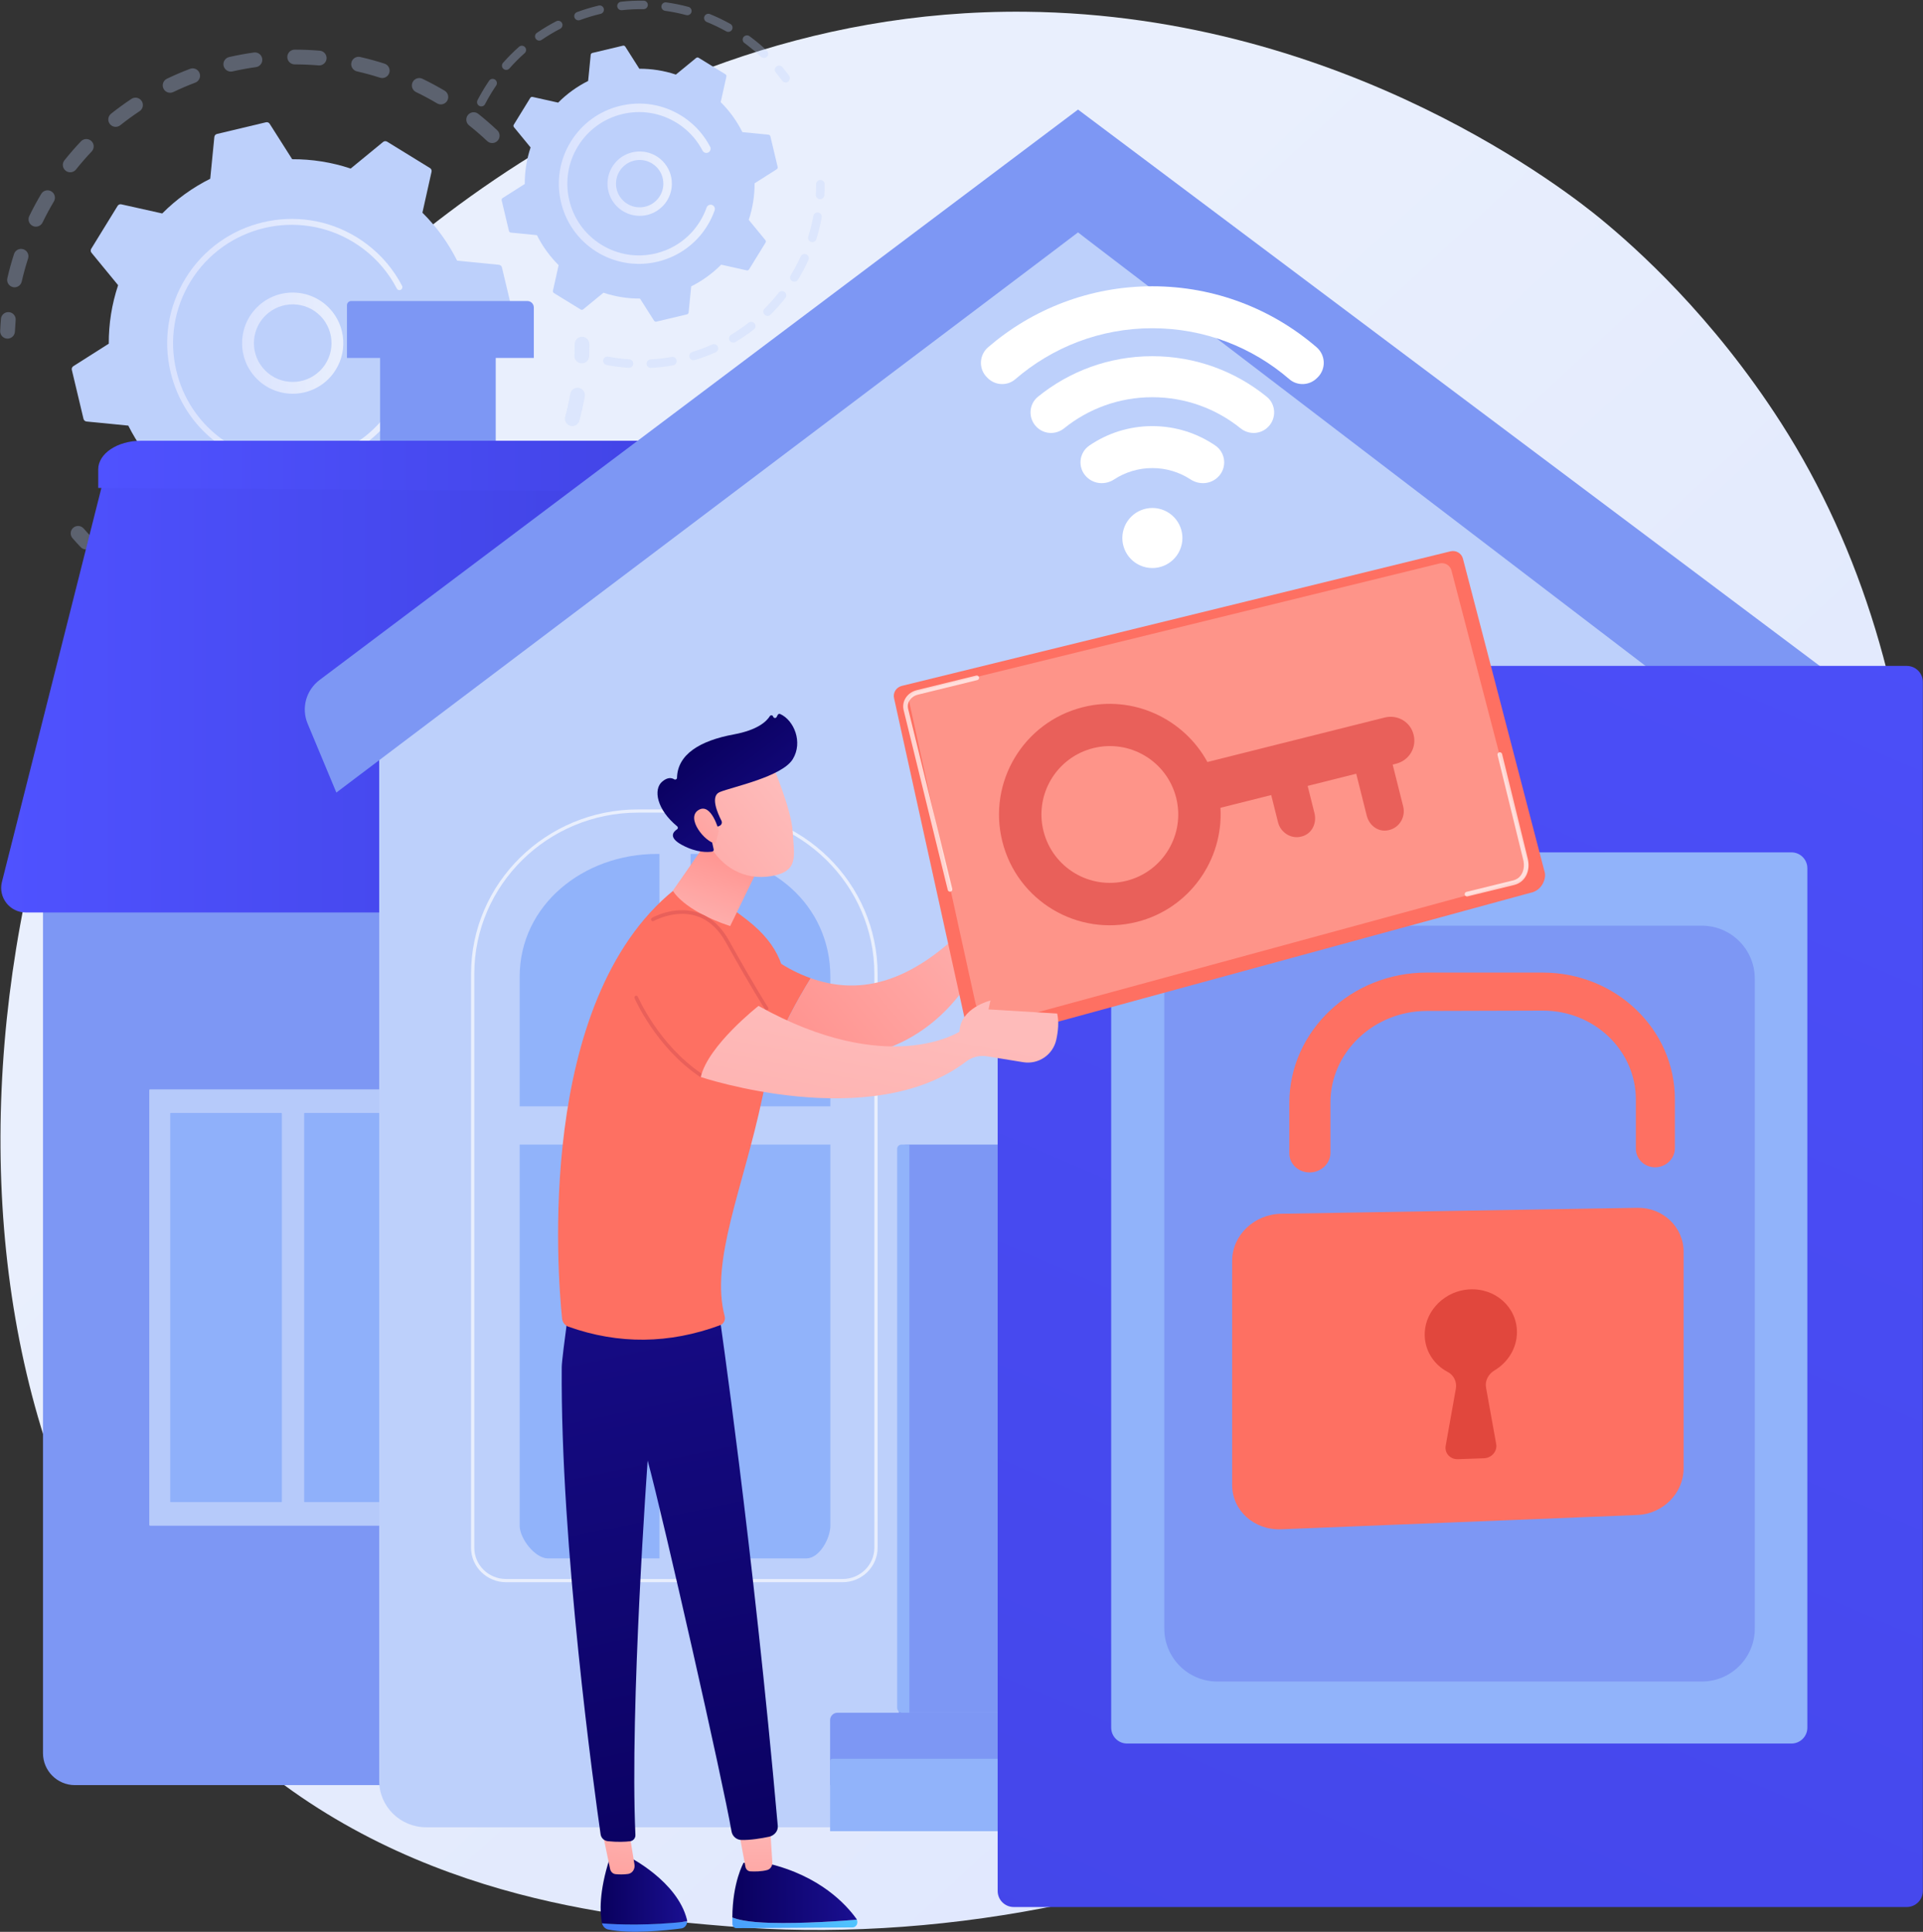 <svg width="2760" height="2773" viewBox="0 0 2760 2773" fill="none" xmlns="http://www.w3.org/2000/svg">
<rect x="0" y="0" width="2760" height="2773" fill="#333333" stroke="none"/>
<path d="M2635.6 1883.73C2356.99 2533.61 1621.55 2812.74 1045.33 2765.15C887.996 2752.16 571.439 2726.01 324.268 2492.75C-150.406 2044.78 -77.302 1108.42 377.097 557.134C435.614 486.14 840.662 10.49 1471.85 16.856C1933.98 21.518 2258.34 282.029 2297.78 314.484C2347.6 355.483 2457.49 452.91 2556.53 607.472C2789.24 970.638 2809.7 1477.62 2635.6 1883.73Z" fill="url(#paint0_linear_3_373)"/>
<g opacity="0.3">
<path d="M714.159 202.035C710.143 206.29 703.437 206.48 699.186 202.463C690.923 194.661 682.2 187.1 673.255 179.993C668.729 176.397 667.933 169.848 671.427 165.275C671.468 165.221 671.51 165.167 671.552 165.111C675.191 160.532 681.854 159.771 686.434 163.411C695.848 170.893 705.033 178.85 713.73 187.065C717.708 190.82 718.131 196.93 714.881 201.184C714.658 201.476 714.418 201.762 714.159 202.035ZM627.347 148.385C617.522 142.565 607.356 137.112 597.121 132.171C591.857 129.63 589.645 123.299 592.187 118.03C594.757 112.751 601.064 110.555 606.332 113.098C617.1 118.295 627.803 124.036 638.141 130.157C643.173 133.138 644.837 139.636 641.856 144.668C641.639 145.033 641.404 145.382 641.153 145.711C637.938 149.917 632.014 151.149 627.347 148.385ZM545.39 111.504C534.546 108.027 523.421 104.98 512.314 102.448C506.612 101.148 503.043 95.469 504.343 89.767C505.649 84.072 511.32 80.499 517.025 81.796C528.721 84.463 540.441 87.673 551.857 91.334C557.427 93.12 560.493 99.083 558.71 104.654C558.329 105.841 557.758 106.915 557.042 107.852C554.399 111.31 549.772 112.91 545.39 111.504ZM457.242 93.88C445.881 92.913 434.348 92.431 422.959 92.44C417.11 92.443 412.363 87.705 412.359 81.857C412.36 76.008 417.098 71.267 422.942 71.257C434.934 71.248 447.076 71.758 459.032 72.771C464.859 73.267 469.184 78.393 468.688 84.22C468.511 86.305 467.742 88.198 466.559 89.747C464.435 92.526 460.984 94.195 457.242 93.88ZM367.365 96.332C356.101 97.909 344.743 99.991 333.613 102.524C327.907 103.819 322.233 100.246 320.936 94.544C319.637 88.837 323.212 83.163 328.917 81.87C340.626 79.206 352.577 77.016 364.429 75.356C370.22 74.543 375.574 78.582 376.385 84.376C376.794 87.295 375.972 90.103 374.313 92.274C372.68 94.411 370.238 95.93 367.365 96.332ZM280.27 118.609C269.618 122.643 259.009 127.186 248.733 132.112C243.459 134.64 237.131 132.413 234.605 127.141C232.075 121.865 234.299 115.541 239.575 113.01C250.388 107.825 261.558 103.045 272.768 98.799C278.239 96.729 284.351 99.483 286.424 104.953C287.77 108.506 287.077 112.33 284.929 115.142C283.769 116.66 282.189 117.884 280.27 118.609ZM18.478 412.114C12.778 410.805 9.217 405.121 10.528 399.42C13.213 387.742 16.446 376.022 20.135 364.591C21.932 359.023 27.901 355.967 33.467 357.765C39.032 359.559 42.088 365.528 40.292 371.094C36.789 381.949 33.722 393.077 31.174 404.167C30.824 405.688 30.164 407.056 29.274 408.221C26.83 411.419 22.658 413.076 18.478 412.114ZM200.33 159.614C190.847 165.913 181.522 172.7 172.616 179.791C168.037 183.433 161.374 182.676 157.732 178.1C154.087 173.521 154.866 166.88 159.425 163.217C168.805 155.751 178.625 148.603 188.612 141.97C193.484 138.735 200.057 140.06 203.294 144.934C205.861 148.798 205.557 153.734 202.89 157.225C202.195 158.134 201.336 158.943 200.33 159.614ZM46.912 324.295C41.65 321.743 39.454 315.405 42.007 310.142C47.238 299.364 53.005 288.668 59.139 278.35C62.109 273.304 68.629 271.673 73.656 274.661C78.682 277.65 80.334 284.15 77.345 289.179C71.514 298.984 66.034 309.149 61.065 319.393C60.748 320.046 60.37 320.65 59.945 321.206C56.952 325.125 51.519 326.532 46.912 324.295ZM131.57 217.445C123.74 225.702 116.164 234.406 109.053 243.319C105.406 247.894 98.743 248.642 94.169 244.994C89.657 241.393 88.868 234.855 92.357 230.289C92.402 230.23 92.449 230.169 92.497 230.112C99.981 220.726 107.956 211.562 116.195 202.87C120.223 198.627 126.925 198.448 131.171 202.473C135.136 206.231 135.552 212.331 132.307 216.578C132.079 216.875 131.831 217.165 131.57 217.445Z" fill="#BDD0FB"/>
<path d="M19.241 481.91C20.507 480.253 21.3 478.206 21.4 475.964C21.643 470.508 22.007 464.969 22.473 459.493C22.973 453.667 18.652 448.535 12.826 448.038C6.998 447.537 1.86 451.856 1.371 457.688C0.876 463.446 0.496 469.273 0.238 475.014C-0.024 480.856 4.502 485.808 10.342 486.069C13.946 486.231 17.206 484.573 19.241 481.91Z" fill="#BDD0FB"/>
</g>
<g opacity="0.3">
<path d="M131.901 784.516C135.004 780.454 134.79 774.629 131.159 770.802C127.399 766.844 123.658 762.739 120.044 758.603C116.193 754.198 109.503 753.749 105.099 757.597C100.677 761.463 100.246 768.139 104.094 772.542C107.9 776.895 111.839 781.219 115.797 785.388C119.825 789.629 126.528 789.802 130.771 785.776C131.187 785.381 131.563 784.958 131.901 784.516Z" fill="#BDD0FB"/>
<path d="M745.707 767.735C741.933 772.204 735.25 772.767 730.779 768.99C726.312 765.215 725.755 758.544 729.525 754.065C736.712 745.558 743.646 736.612 750.222 727.379C753.582 722.626 760.23 721.504 764.994 724.897C769.758 728.29 770.87 734.903 767.479 739.669C764.63 743.67 761.726 747.608 758.767 751.48C754.547 757.004 750.153 762.474 745.707 767.735ZM783.394 694.947C778.217 692.231 776.22 685.829 778.938 680.651C784.152 670.705 789.006 660.434 793.358 650.118C795.612 644.728 801.842 642.202 807.233 644.475C812.619 646.747 815.146 652.96 812.872 658.348C808.291 669.21 803.184 680.024 797.693 690.487C797.408 691.03 797.083 691.538 796.723 692.008C793.648 696.034 788.033 697.38 783.394 694.947ZM705.532 809.169C696.769 817.047 687.549 824.658 678.124 831.788C673.459 835.317 666.817 834.397 663.285 829.731C659.757 825.067 660.683 818.431 665.342 814.895C674.294 808.125 683.048 800.9 691.368 793.418C695.719 789.508 702.415 789.862 706.328 794.214C709.787 798.062 709.905 803.747 706.874 807.714C706.479 808.229 706.033 808.719 705.532 809.169ZM818.639 611.229C812.99 609.717 809.633 603.908 811.149 598.259C814.051 587.428 816.521 576.344 818.497 565.316C819.526 559.553 825.028 555.726 830.789 556.758C836.546 557.788 840.377 563.29 839.346 569.047C837.266 580.662 834.663 592.335 831.609 603.739C831.238 605.117 830.617 606.36 829.801 607.428C827.273 610.737 822.91 612.373 818.639 611.229ZM629.849 863.34C619.574 869.094 608.909 874.487 598.148 879.373C592.823 881.791 586.547 879.436 584.128 874.112C581.706 868.784 584.066 862.506 589.391 860.088C599.612 855.446 609.743 850.324 619.499 844.858C624.604 842 631.058 843.821 633.916 848.925C636.045 852.728 635.577 857.28 633.09 860.534C632.239 861.649 631.149 862.612 629.849 863.34ZM544.12 899.599C532.809 902.976 521.224 905.914 509.686 908.334C503.959 909.532 498.347 905.866 497.146 900.141C495.945 894.408 499.613 888.796 505.34 887.604C516.302 885.304 527.312 882.512 538.062 879.305C543.667 877.631 549.567 880.82 551.24 886.425C552.246 889.803 551.489 893.288 549.501 895.889C548.191 897.604 546.346 898.935 544.12 899.599ZM452.524 916.315C440.74 917.149 428.788 917.493 417.007 917.343C411.156 917.267 406.479 912.465 406.553 906.617C406.628 900.76 411.433 896.088 417.279 896.163C428.476 896.309 439.828 895.979 451.029 895.186C456.863 894.773 461.929 899.169 462.34 905.002C462.53 907.683 461.707 910.198 460.195 912.177C458.413 914.507 455.678 916.091 452.524 916.315ZM359.463 912.651C347.783 910.889 336.042 908.606 324.568 905.865C318.879 904.507 315.367 898.793 316.726 893.103C318.082 887.423 323.799 883.906 329.489 885.264C340.382 887.865 351.529 890.032 362.626 891.706C368.41 892.579 372.39 897.973 371.516 903.757C371.24 905.584 370.514 907.229 369.466 908.6C367.197 911.571 363.422 913.247 359.463 912.651ZM269.435 888.615C258.457 884.333 247.518 879.522 236.917 874.318C231.665 871.74 229.497 865.392 232.076 860.142C234.648 854.909 240.998 852.724 246.249 855.302C256.319 860.247 266.71 864.814 277.137 868.885C282.585 871.009 285.279 877.152 283.152 882.599C282.782 883.548 282.291 884.414 281.702 885.185C278.91 888.841 273.935 890.372 269.435 888.615ZM186.968 845.444C179.759 840.603 172.611 835.479 165.724 830.217C163.229 828.311 160.765 826.384 158.324 824.433C153.757 820.782 152.877 814.104 156.664 809.55C160.313 804.979 166.978 804.235 171.55 807.886C173.868 809.738 176.214 811.574 178.584 813.385C185.133 818.389 191.924 823.257 198.778 827.861C203.634 831.121 204.925 837.702 201.664 842.557C201.541 842.739 201.414 842.918 201.282 843.091C197.91 847.504 191.639 848.583 186.968 845.444Z" fill="#BDD0FB"/>
<path d="M843.444 517.387C844.723 515.714 845.516 513.647 845.608 511.387C845.836 505.657 845.947 499.815 845.938 494.021C845.93 488.171 841.181 483.436 835.333 483.445C829.483 483.456 824.747 488.196 824.757 494.05C824.764 499.553 824.658 505.103 824.443 510.543C824.208 516.385 828.756 521.313 834.602 521.546C838.185 521.688 841.422 520.034 843.444 517.387Z" fill="#BDD0FB"/>
</g>
<path d="M720.403 383.865C719.912 381.81 718.174 380.293 716.072 380.086L656.115 374.183C643.523 349.022 626.829 325.689 606.278 305.294L619.383 246.529C619.842 244.468 618.943 242.342 617.144 241.236L555.592 203.374C553.793 202.266 551.49 202.423 549.858 203.763L503.318 241.961C475.846 232.815 447.491 228.437 419.356 228.546L387.049 177.694C385.916 175.912 383.777 175.044 381.723 175.534L311.426 192.284C309.372 192.773 307.853 194.513 307.647 196.615L301.745 256.572C276.584 269.163 253.25 285.856 232.855 306.409L174.09 293.304C172.028 292.844 169.903 293.742 168.797 295.542L130.933 357.095C129.827 358.894 129.984 361.197 131.323 362.829L169.521 409.37C160.375 436.842 155.997 465.197 156.107 493.332L105.255 525.639C103.473 526.771 102.604 528.91 103.095 530.965L119.845 601.262C120.334 603.316 122.074 604.833 124.174 605.04L184.132 610.943C196.722 636.104 213.417 659.437 233.969 679.833L220.864 738.598C220.403 740.659 221.302 742.785 223.101 743.891L284.654 781.754C286.453 782.86 288.755 782.704 290.387 781.364L336.928 743.166C364.399 752.312 392.755 756.69 420.89 756.581L453.197 807.432C454.329 809.215 456.467 810.082 458.523 809.593L528.82 792.842C530.874 792.352 532.391 790.614 532.598 788.512L538.501 728.554C563.662 715.963 586.995 699.269 607.391 678.717L666.156 691.822C668.216 692.28 670.342 691.383 671.449 689.584L709.312 628.031C710.418 626.232 710.262 623.93 708.922 622.297L670.725 575.757C679.871 548.285 684.248 519.93 684.14 491.795L734.992 459.488C736.774 458.356 737.642 456.216 737.153 454.163L720.403 383.865Z" fill="#BDD0FB"/>
<path d="M470.798 544.608C442.099 572.548 396.023 571.935 368.078 543.235C354.541 529.334 347.229 510.992 347.49 491.592C347.748 472.194 355.543 454.053 369.451 440.519C398.15 412.579 444.227 413.192 472.171 441.891C497.591 468 499.376 508.493 477.878 536.629C475.747 539.418 473.385 542.088 470.798 544.608ZM364.435 491.819C364.236 506.695 369.842 520.756 380.221 531.417C401.643 553.417 436.975 553.891 458.977 532.468C480.993 511.046 481.451 475.713 460.028 453.709C438.606 431.709 403.274 431.235 381.272 452.658C379.277 454.601 377.45 456.665 375.79 458.838C368.58 468.274 364.598 479.729 364.435 491.819Z" fill="url(#paint1_linear_3_373)"/>
<path d="M560.344 601.505C564.036 596.673 567.507 591.626 570.737 586.376C571.754 584.724 572.744 583.054 573.708 581.37C578.457 573.063 582.537 564.39 585.887 555.488C585.933 555.367 585.979 555.246 586.024 555.124C586.152 554.779 586.28 554.434 586.405 554.087C586.653 553.415 586.893 552.739 587.132 552.066C587.759 550.291 587.133 548.378 585.714 547.291C585.369 547.027 584.976 546.813 584.545 546.661C582.339 545.882 579.924 547.046 579.143 549.247C575.138 560.601 569.881 571.598 563.519 581.934C531.939 633.291 477.291 661.968 421.062 662.867C389.787 663.372 358.021 655.278 329.461 637.708C324.452 634.628 319.635 631.318 315.027 627.795C284.01 604.092 262.27 570.719 253.101 532.233C242.566 488.025 249.878 442.36 273.688 403.653C322.871 323.717 427.843 298.727 507.746 347.879C512.673 350.909 517.428 354.178 521.993 357.668C541.777 372.789 558.033 392.072 569.526 414.188C569.824 414.759 570.231 415.234 570.712 415.6C571.974 416.565 573.733 416.776 575.238 415.993C577.312 414.907 578.128 412.36 577.043 410.279C564.977 387.06 547.911 366.813 527.141 350.938C522.349 347.274 517.359 343.844 512.189 340.662C428.298 289.057 318.059 315.351 266.472 399.211C241.474 439.848 233.801 487.785 244.861 534.195C254.486 574.599 277.31 609.633 309.871 634.518C314.71 638.215 319.766 641.69 325.021 644.924C365.66 669.921 413.599 677.598 460.007 666.539C500.419 656.912 535.458 634.077 560.344 601.505Z" fill="url(#paint2_linear_3_373)"/>
<g opacity="0.3">
<path d="M1132.47 115.963C1134.07 113.864 1134.18 110.883 1132.53 108.644C1129.47 104.463 1126.23 100.317 1122.92 96.325C1120.77 93.73 1116.92 93.373 1114.32 95.526C1111.71 97.673 1111.37 101.531 1113.52 104.126C1116.68 107.931 1119.76 111.881 1122.69 115.871C1124.68 118.589 1128.5 119.175 1131.23 117.184C1131.71 116.828 1132.12 116.416 1132.47 115.963Z" fill="#BDD0FB"/>
<path d="M1100.92 81.271C1098.61 83.727 1094.74 83.85 1092.28 81.538C1086.08 75.712 1079.5 70.135 1072.74 64.967C1071.31 63.877 1069.87 62.8 1068.41 61.734C1065.69 59.743 1065.09 55.922 1067.08 53.199C1069.07 50.7 1072.9 49.886 1075.62 51.876C1077.15 52.993 1078.66 54.121 1080.15 55.261C1087.24 60.678 1094.14 66.525 1100.65 72.637C1102.95 74.798 1103.2 78.331 1101.32 80.79C1101.2 80.954 1101.06 81.113 1100.92 81.271ZM1042.3 44.983C1033.29 39.949 1023.89 35.426 1014.36 31.546C1011.23 30.273 1009.73 26.714 1011 23.587C1012.27 20.481 1015.84 18.959 1018.96 20.233C1028.95 24.298 1038.81 29.038 1048.26 34.319C1051.2 35.965 1052.26 39.686 1050.61 42.633C1050.47 42.89 1050.3 43.136 1050.13 43.365C1048.31 45.741 1044.99 46.482 1042.3 44.983ZM984.953 21.668C974.999 18.998 964.774 16.928 954.553 15.51C951.215 15.046 948.881 11.961 949.345 8.622C949.812 5.271 952.887 2.945 956.233 3.41C966.949 4.895 977.678 7.072 988.115 9.868C991.372 10.742 993.309 14.092 992.435 17.349C992.219 18.142 991.86 18.858 991.389 19.474C989.931 21.381 987.416 22.326 984.953 21.668ZM923.626 13.156C913.306 13.009 902.879 13.502 892.653 14.625C889.296 14.991 886.281 12.571 885.916 9.219C885.551 5.874 887.966 2.852 891.319 2.482C902.05 1.306 912.975 0.79 923.801 0.943C927.173 0.99 929.869 3.767 929.823 7.139C929.799 8.498 929.338 9.748 928.571 10.753C927.436 12.238 925.639 13.185 923.626 13.156ZM862.08 19.874C852.038 22.24 842.052 25.25 832.39 28.819C829.23 29.989 825.716 28.37 824.546 25.205C823.376 22.04 824.988 18.525 828.16 17.36C838.284 13.619 848.754 10.465 859.277 7.981C862.561 7.21 865.849 9.243 866.622 12.523C867.059 14.377 866.601 16.234 865.529 17.637C864.702 18.721 863.51 19.535 862.08 19.874ZM804.031 41.328C794.876 46.061 785.933 51.41 777.446 57.232C774.667 59.14 770.863 58.432 768.957 55.651C767.051 52.87 767.755 49.08 770.537 47.157C779.434 41.053 788.819 35.44 798.422 30.475C801.419 28.929 805.103 30.1 806.65 33.095C807.77 35.264 807.466 37.794 806.077 39.612C805.547 40.307 804.861 40.901 804.031 41.328ZM753.012 76.314C745.322 83.127 737.958 90.515 731.127 98.278C728.895 100.806 725.037 101.052 722.507 98.822C719.975 96.596 719.766 92.773 721.957 90.199C729.124 82.067 736.844 74.32 744.909 67.173C747.435 64.937 751.295 65.17 753.533 67.694C755.5 69.913 755.555 73.172 753.817 75.446C753.581 75.755 753.314 76.046 753.012 76.314ZM687.982 152.036C684.984 150.489 683.81 146.808 685.358 143.809C689.641 135.512 694.454 127.307 699.644 119.443C700.426 118.243 701.223 117.062 702.027 115.882C703.84 113.057 707.732 112.383 710.519 114.297C713.303 116.203 714.011 120.001 712.108 122.788C711.349 123.89 710.603 125.004 709.856 126.149C704.886 133.675 700.295 141.501 696.21 149.413C696.043 149.739 695.847 150.044 695.634 150.324C693.868 152.633 690.651 153.415 687.982 152.036Z" fill="#BDD0FB"/>
</g>
<g opacity="0.3">
<path d="M1127.16 427.769C1120.59 436.143 1113.45 444.185 1105.94 451.682C1103.55 454.061 1099.69 454.061 1097.3 451.672C1094.92 449.283 1094.96 445.422 1097.31 443.033C1104.48 435.888 1111.29 428.214 1117.55 420.225C1119.63 417.57 1123.48 417.11 1126.13 419.191C1128.76 421.258 1129.24 425.053 1127.21 427.702C1127.21 427.702 1127.18 427.748 1127.16 427.769ZM1136.97 403.513C1134.09 401.764 1133.17 398.007 1134.92 395.126C1140.18 386.451 1144.98 377.371 1149.16 368.133C1150.55 365.083 1154.17 363.697 1157.24 365.094C1160.32 366.485 1161.68 370.1 1160.29 373.175C1155.9 382.854 1150.88 392.372 1145.36 401.46C1145.25 401.652 1145.13 401.832 1144.99 402.008C1143.12 404.454 1139.67 405.149 1136.97 403.513ZM1081.95 472.854C1073.55 479.394 1064.67 485.479 1055.57 490.934C1052.68 492.668 1048.93 491.727 1047.2 488.836C1045.46 485.943 1046.4 482.207 1049.29 480.457C1057.97 475.254 1066.43 469.452 1074.46 463.216C1077.12 461.145 1080.96 461.625 1083.02 464.282C1084.77 466.521 1084.7 469.589 1083.06 471.74C1082.75 472.147 1082.38 472.522 1081.95 472.854ZM1164.03 347.278C1160.81 346.274 1159.01 342.847 1160.02 339.628C1163.04 329.944 1165.5 319.98 1167.32 310.006C1167.93 306.693 1171.11 304.493 1174.42 305.092C1177.74 305.699 1179.94 308.879 1179.33 312.198C1177.43 322.658 1174.85 333.113 1171.68 343.268C1171.46 343.97 1171.12 344.604 1170.7 345.155C1169.19 347.136 1166.54 348.062 1164.03 347.278ZM1027.21 505.663C1017.5 509.981 1007.42 513.748 997.258 516.864C994.033 517.853 990.616 516.038 989.628 512.813C988.639 509.588 990.447 506.17 993.679 505.182C1003.38 502.215 1012.98 498.619 1022.24 494.498C1025.32 493.129 1028.93 494.514 1030.31 497.6C1031.25 499.71 1030.89 502.075 1029.57 503.793C1028.97 504.578 1028.18 505.232 1027.21 505.663ZM966.181 524.385C955.7 526.255 945.011 527.504 934.415 528.1C931.049 528.29 928.167 525.717 927.978 522.349C927.786 518.985 930.361 516.097 933.733 515.907C943.836 515.336 954.033 514.142 964.036 512.358C967.356 511.765 970.529 513.978 971.121 517.299C971.433 519.053 970.964 520.767 969.959 522.082C969.065 523.253 967.745 524.105 966.181 524.385ZM902.422 527.956C891.79 527.264 881.108 525.91 870.679 523.939C867.362 523.311 865.186 520.117 865.812 516.802C866.437 513.489 869.637 511.314 872.945 511.935C882.892 513.819 893.076 515.108 903.212 515.762C906.579 515.982 909.132 518.889 908.909 522.255C908.831 523.505 908.379 524.638 907.673 525.562C906.475 527.131 904.54 528.092 902.422 527.956Z" fill="#BDD0FB"/>
<path d="M1181.93 283.494C1182.64 282.558 1183.09 281.406 1183.17 280.141C1183.47 274.922 1183.62 269.672 1183.61 264.532C1183.6 261.161 1180.87 258.427 1177.49 258.431C1174.13 258.446 1171.39 261.176 1171.39 264.549C1171.4 269.449 1171.26 274.459 1170.97 279.44C1170.78 282.808 1173.36 285.695 1176.72 285.887C1178.82 286.007 1180.74 285.051 1181.93 283.494Z" fill="#BDD0FB"/>
</g>
<path d="M1105.69 195.709C1105.38 194.425 1104.29 193.478 1102.98 193.348L1065.52 189.66C1057.66 173.941 1047.22 159.364 1034.39 146.621L1042.57 109.907C1042.86 108.619 1042.3 107.292 1041.17 106.6L1002.72 82.946C1001.6 82.254 1000.16 82.352 999.138 83.189L970.062 107.054C952.899 101.34 935.184 98.604 917.606 98.673L897.422 66.904C896.714 65.79 895.378 65.249 894.095 65.554L850.177 76.019C848.894 76.324 847.945 77.411 847.816 78.725L844.128 116.183C828.408 124.049 813.83 134.479 801.088 147.32L764.375 139.132C763.087 138.845 761.759 139.406 761.068 140.53L737.412 178.986C736.721 180.11 736.819 181.548 737.656 182.568L761.52 211.645C755.806 228.808 753.07 246.523 753.139 264.101L721.368 284.285C720.255 284.992 719.712 286.329 720.018 287.612L730.483 331.531C730.789 332.814 731.875 333.762 733.188 333.891L770.647 337.579C778.513 353.298 788.942 367.876 801.783 380.618L793.596 417.332C793.308 418.619 793.87 419.947 794.994 420.639L833.45 444.295C834.574 444.986 836.012 444.888 837.032 444.051L866.108 420.187C883.271 425.901 900.987 428.636 918.564 428.568L938.748 460.338C939.455 461.452 940.791 461.994 942.075 461.688L985.993 451.223C987.277 450.917 988.224 449.83 988.354 448.518L992.041 411.059C1007.76 403.193 1022.34 392.763 1035.08 379.923L1071.79 388.111C1073.08 388.398 1074.41 387.837 1075.1 386.713L1098.76 348.258C1099.45 347.134 1099.35 345.695 1098.51 344.676L1074.65 315.6C1080.36 298.437 1083.1 280.721 1083.03 263.144L1114.8 242.96C1115.91 242.253 1116.45 240.916 1116.15 239.633L1105.69 195.709Z" fill="#BDD0FB"/>
<path d="M950.315 296.715C941.474 305.329 929.808 309.978 917.468 309.812C905.132 309.65 893.596 304.689 884.987 295.846C867.218 277.598 867.615 248.343 885.859 230.517C904.116 212.751 933.419 213.144 951.182 231.391C959.791 240.232 964.443 251.896 964.279 264.234C964.144 274.264 960.841 283.764 954.859 291.593C953.484 293.391 951.965 295.105 950.315 296.715ZM893.736 287.323C900.07 293.829 908.555 297.478 917.634 297.599C926.707 297.719 935.289 294.297 941.792 287.966C948.288 281.625 951.942 273.148 952.064 264.068C952.188 254.995 948.762 246.414 942.433 239.912C929.362 226.487 907.808 226.198 894.379 239.266C893.169 240.447 892.066 241.694 891.068 243C881.012 256.164 881.847 275.112 893.736 287.323Z" fill="url(#paint3_linear_3_373)"/>
<path d="M1008.51 333.684C1010.85 330.613 1013.06 327.398 1015.13 324.041C1019.23 317.371 1022.67 310.277 1025.33 302.936C1025.45 302.605 1025.57 302.275 1025.68 301.944C1026.59 299.385 1025.69 296.627 1023.64 295.061C1023.14 294.681 1022.58 294.372 1021.96 294.153C1018.78 293.03 1015.3 294.711 1014.17 297.882C1011.74 304.759 1008.56 311.404 1004.73 317.637L1004.72 317.639C1004.52 317.982 1004.3 318.323 1004.09 318.66C994.869 333.328 982.345 345.142 967.628 353.402C959.639 357.885 950.996 361.317 941.876 363.578C941.802 363.597 941.729 363.615 941.655 363.633C941.426 363.687 941.202 363.745 940.974 363.796C914.254 370.161 886.653 365.744 863.258 351.351C860.229 349.491 857.32 347.49 854.534 345.361C835.787 331.034 822.648 310.862 817.102 287.598C810.737 260.877 815.159 233.28 829.55 209.887C843.941 186.513 866.584 170.101 893.301 163.729C920.021 157.364 947.621 161.782 971.016 176.174C973.994 178.003 976.867 179.981 979.625 182.088C991.585 191.23 1001.41 202.882 1008.35 216.25C1008.78 217.074 1009.37 217.759 1010.06 218.285C1011.88 219.676 1014.42 219.981 1016.59 218.853C1019.58 217.289 1020.75 213.613 1019.19 210.614C1011.42 195.658 1000.43 182.617 987.051 172.39C983.961 170.029 980.748 167.819 977.418 165.77C951.239 149.667 920.361 144.724 890.465 151.848C860.574 158.973 835.236 177.285 819.144 203.484C803.041 229.659 798.095 260.534 805.223 290.431C811.421 316.457 826.124 339.024 847.098 355.053C850.212 357.432 853.468 359.673 856.853 361.755C907.534 392.926 973.132 379.982 1008.51 333.684Z" fill="url(#paint4_linear_3_373)"/>
<path d="M711.489 470.687H545.566V736.74H711.489V470.687Z" fill="#7D97F4"/>
<path d="M766.172 513.796H497.984V438.191C497.984 434.824 500.713 432.096 504.079 432.096H756.894C762.018 432.096 766.172 436.25 766.172 441.374V513.796Z" fill="#7D97F4"/>
<path d="M107.55 2562.42H783.633V1191.29H61.701V2516.57C61.701 2541.89 82.229 2562.42 107.55 2562.42Z" fill="#7D97F4"/>
<path d="M36.965 1309.78H818.01L983.965 691.926H147.645L2.777 1265.89C-2.844 1288.16 13.993 1309.78 36.965 1309.78Z" fill="url(#paint5_linear_3_373)"/>
<path d="M140.976 700.389L1080.9 706.706L1084.78 632.68L202.492 632.679C168.518 632.679 140.976 651.06 140.976 673.733V700.389Z" fill="url(#paint6_linear_3_373)"/>
<g opacity="0.89">
<path d="M215.376 2190.01H625.662C626.282 2190.01 626.785 2189.51 626.785 2188.89V1564.81C626.785 1564.19 626.282 1563.69 625.662 1563.69H215.376C214.756 1563.69 214.253 1564.19 214.253 1564.81V2188.89C214.253 2189.51 214.755 2190.01 215.376 2190.01Z" fill="#BDD0FB"/>
<path d="M437.159 2156.16H596.08C596.425 2156.16 596.704 2155.88 596.704 2155.53V1598.17C596.704 1597.83 596.425 1597.55 596.08 1597.55H437.159C436.814 1597.55 436.535 1597.83 436.535 1598.17V2155.53C436.535 2155.88 436.815 2156.16 437.159 2156.16Z" fill="#91B3FA"/>
<path d="M244.957 2156.16H403.878C404.223 2156.16 404.502 2155.88 404.502 2155.53V1598.17C404.502 1597.83 404.223 1597.55 403.878 1597.55H244.957C244.612 1597.55 244.333 1597.83 244.333 1598.17V2155.53C244.332 2155.88 244.612 2156.16 244.957 2156.16Z" fill="#91B3FA"/>
</g>
<path d="M1547.24 333.714C1547.24 333.714 568.504 1061.37 544.256 1061.37V2556.38C544.256 2593.14 574.511 2622.93 611.833 2622.93H2502.23C2528.74 2622.93 2550.22 2601.77 2550.22 2575.67V1061.37L1547.24 333.714Z" fill="#BDD0FB"/>
<path d="M1813.37 2562.42H1191.42V2469.09C1191.42 2463.25 1196.16 2458.51 1202 2458.51H1802.8C1808.64 2458.51 1813.37 2463.25 1813.37 2469.09L1813.37 2562.42Z" fill="#7D97F4"/>
<path d="M1813.37 2628.52H1191.42V2527.79C1191.42 2526.04 1192.84 2524.62 1194.59 2524.62H1810.2C1811.95 2524.62 1813.37 2526.04 1813.37 2527.79V2628.52Z" fill="#91B3FA"/>
<path d="M1714.65 2458.51H1290.15V1654.85C1290.15 1648.29 1295.46 1642.97 1302.02 1642.97H1702.77C1709.33 1642.97 1714.65 1648.29 1714.65 1654.85L1714.65 2458.51Z" fill="#7D97F4"/>
<path opacity="0.9" d="M2051.75 1225.79H2047.72C1942.88 1225.79 1851.09 1298.89 1851.09 1402.14V1588.08H2051.75V1225.79Z" fill="url(#paint7_linear_3_373)"/>
<path opacity="0.9" d="M1851.09 1642.97V2190.01C1851.09 2208.43 1873.05 2236.99 1891.75 2236.99H2051.75V1642.97H1851.09Z" fill="url(#paint8_linear_3_373)"/>
<path opacity="0.9" d="M2106.54 1225.79H2096.35V1588.08H2297.01V1402.14C2297.01 1298.89 2211.39 1225.79 2106.54 1225.79Z" fill="url(#paint9_linear_3_373)"/>
<path opacity="0.9" d="M2096.35 2236.99H2262.51C2281.22 2236.99 2297.01 2208.43 2297.01 2190.01V1642.97H2096.35V2236.99Z" fill="url(#paint10_linear_3_373)"/>
<path d="M946.523 1225.79H942.489C837.645 1225.79 745.859 1298.89 745.859 1402.14V1588.08H946.522L946.523 1225.79Z" fill="#91B3FA"/>
<path d="M745.86 1642.97V2190.01C745.86 2208.43 767.817 2236.99 786.521 2236.99H946.524V1642.97H745.86Z" fill="#91B3FA"/>
<path d="M1001.31 1225.79H991.115V1588.08H1191.78V1402.14C1191.78 1298.89 1106.16 1225.79 1001.31 1225.79Z" fill="#91B3FA"/>
<path d="M991.115 2236.99H1157.28C1175.99 2236.99 1191.78 2208.43 1191.78 2190.01V1642.97H991.115V2236.99Z" fill="#91B3FA"/>
<path d="M2314.37 2271.15H1831.33C1803.63 2271.15 1781.1 2248.96 1781.1 2221.69V1398.07C1781.1 1267.82 1888.7 1161.86 2020.96 1161.86H2124.75C2257 1161.86 2364.6 1267.82 2364.6 1398.07V2221.69C2364.6 2248.96 2342.07 2271.15 2314.37 2271.15ZM2020.96 1166.44C1891.26 1166.44 1785.75 1270.35 1785.75 1398.07V2221.69C1785.75 2246.44 1806.2 2266.57 1831.33 2266.57H2314.37C2339.5 2266.57 2359.95 2246.44 2359.95 2221.69V1398.07C2359.95 1270.35 2254.44 1166.44 2124.75 1166.44H2020.96Z" fill="white"/>
<path d="M1209.35 2271.15H726.316C698.618 2271.15 676.085 2248.96 676.085 2221.69V1398.07C676.085 1267.82 783.682 1161.86 915.937 1161.86H1019.73C1151.99 1161.86 1259.59 1267.82 1259.59 1398.07V2221.69C1259.59 2248.96 1237.05 2271.15 1209.35 2271.15ZM915.938 1166.44C786.248 1166.44 680.738 1270.35 680.738 1398.07V2221.69C680.738 2246.44 701.186 2266.57 726.317 2266.57H1209.36C1234.49 2266.57 1254.93 2246.44 1254.93 2221.69V1398.07C1254.93 1270.35 1149.42 1166.44 1019.73 1166.44H915.938Z" fill="url(#paint11_linear_3_373)"/>
<path d="M1305.16 2458.51H1294.9C1290.9 2458.51 1287.66 2455.32 1287.66 2451.39V1649.04C1287.66 1645.69 1290.42 1642.98 1293.82 1642.98H1305.16V2458.51Z" fill="#91B3FA"/>
<path d="M482.762 1137.66L1547.24 333.714L2557.68 1105.56C2594.4 1133.61 2648.27 1113.96 2657.58 1069.12L2671.75 1000.85L1547.24 157.255L458.761 976.005C439.272 990.665 432.2 1016.38 441.514 1038.72L482.762 1137.66Z" fill="#7D97F4"/>
<path d="M2736.74 2737.39H1454.95C1442.23 2737.39 1431.92 2727.08 1431.92 2714.36V978.903C1431.92 966.182 1442.23 955.869 1454.95 955.869H2736.74C2749.46 955.869 2759.77 966.182 2759.77 978.903V2714.36C2759.77 2727.08 2749.46 2737.39 2736.74 2737.39Z" fill="url(#paint12_linear_3_373)"/>
<path d="M2571.22 2502.72H1617.64C1605.05 2502.72 1594.84 2492.51 1594.84 2479.92V1246.32C1594.84 1233.72 1605.05 1223.52 1617.64 1223.52H2571.22C2583.81 1223.52 2594.02 1233.72 2594.02 1246.32V2479.91C2594.02 2492.51 2583.81 2502.72 2571.22 2502.72Z" fill="#91B3FA"/>
<path d="M2442.51 2413.73H1747.14C1705.14 2413.73 1671.09 2379.67 1671.09 2337.67V1404.8C1671.09 1362.8 1705.14 1328.74 1747.14 1328.74H2442.51C2484.52 1328.74 2518.57 1362.8 2518.57 1404.8V2337.67C2518.57 2379.67 2484.52 2413.73 2442.51 2413.73Z" fill="#7D97F4"/>
<path d="M2093.43 1132.2C2115.36 1132.2 2133.15 1114.41 2133.15 1092.47C2133.15 1070.54 2115.36 1052.75 2093.43 1052.75C2071.49 1052.75 2053.7 1070.54 2053.7 1092.47C2053.7 1114.41 2071.49 1132.2 2093.43 1132.2Z" fill="url(#paint13_linear_3_373)"/>
<path d="M2350.06 1733.75L1839 1742.25C1800.11 1742.89 1768.46 1773.14 1768.46 1809.8V2131.64C1768.46 2168.31 1800.11 2196.76 1839 2195.19L2350.06 2174.67C2386.77 2173.2 2416.42 2143.28 2416.42 2107.85V1796.8C2416.42 1761.37 2386.77 1733.14 2350.06 1733.75Z" fill="url(#paint14_linear_3_373)"/>
<path d="M2375.93 1675.54C2360.45 1675.77 2347.88 1663.83 2347.88 1648.86V1578.42C2347.88 1507.75 2288.11 1450.43 2214.11 1450.65L2047.62 1451.13C1971.72 1451.35 1909.52 1510.36 1909.52 1582.68V1654.76C1909.52 1670.08 1896.35 1682.69 1880.06 1682.93C1863.76 1683.18 1850.51 1670.92 1850.51 1655.55V1583.25C1850.51 1480.03 1939.44 1396.06 2047.62 1396.06H2214.11C2319.23 1396.06 2403.89 1477.62 2403.89 1577.87V1648.1C2403.89 1663.03 2391.38 1675.31 2375.93 1675.54Z" fill="url(#paint15_linear_3_373)"/>
<path d="M2177.21 1912.12C2177.21 1876.35 2145.99 1848.27 2108.03 1850.85C2074.47 1853.13 2046.71 1880.01 2044.9 1912.11C2043.49 1937.01 2057.18 1958.54 2077.98 1969.43C2086.83 1974.06 2091.23 1983.82 2089.51 1993.47L2074.91 2075.36C2073.06 2085.79 2081.44 2094.95 2092.47 2094.55L2129.97 2093.21C2140.94 2092.82 2149.26 2083.09 2147.42 2072.84L2132.83 1991.71C2131.1 1982.04 2136.13 1972.42 2145 1967.12C2164.3 1955.58 2177.21 1935.12 2177.21 1912.12Z" fill="url(#paint16_linear_3_373)"/>
<path d="M986.204 2758.17C986.219 2757.25 986.157 2756.31 985.92 2755.37C971.938 2699.93 902.539 2665.4 902.539 2665.4L875.039 2667.56C859.227 2716.42 861.26 2746.38 863.798 2759.73C863.868 2760.1 863.982 2760.46 864.081 2760.82C886.766 2762.85 933.458 2764.17 986.204 2758.17Z" fill="url(#paint17_linear_3_373)"/>
<path d="M864.081 2760.82C865.306 2765.28 868.596 2768.75 872.808 2769.64C905.078 2776.42 956.367 2770.96 977.902 2768.15C982.653 2767.52 986.126 2763.13 986.205 2758.17C933.458 2764.17 886.766 2762.85 864.081 2760.82Z" fill="url(#paint18_linear_3_373)"/>
<path d="M863.981 2626.6L875.628 2682.67C876.481 2686.78 879.638 2689.85 883.462 2690.21C888.142 2690.65 894.805 2690.91 901.507 2689.93C907.515 2689.04 911.7 2682.94 910.635 2676.38L902.539 2626.6L863.981 2626.6Z" fill="url(#paint19_linear_3_373)"/>
<path d="M1105.3 2760.11C1074.93 2759.26 1059.22 2755.69 1051.1 2752.37C1051.08 2755.39 1051.1 2758.46 1051.2 2761.65C1051.3 2765.05 1053.82 2767.76 1056.92 2767.74L1223.68 2766.67C1229 2766.63 1232.11 2760.46 1229.81 2755.58C1207.94 2757.39 1152.25 2761.43 1105.3 2760.11Z" fill="url(#paint20_linear_3_373)"/>
<path d="M1229.81 2755.58C1229.61 2755.16 1229.43 2754.72 1229.15 2754.32C1214.42 2733.74 1176.91 2692.77 1102.79 2675L1067.23 2673.87C1067.23 2673.87 1051.4 2701.39 1051.1 2752.37C1059.22 2755.69 1074.93 2759.26 1105.3 2760.11C1152.25 2761.43 1207.94 2757.39 1229.81 2755.58Z" fill="url(#paint21_linear_3_373)"/>
<path d="M1059.06 2621.64C1059.62 2624.26 1067.02 2664.16 1069.88 2679.62C1070.56 2683.3 1073.43 2686 1076.83 2686.19C1082.92 2686.53 1092.74 2686.57 1101.19 2684.28C1105.74 2683.04 1108.8 2678.39 1108.48 2673.24L1104.5 2610.14L1059.06 2621.64Z" fill="url(#paint22_linear_3_373)"/>
<path d="M1032.11 1885C1032.11 1885 1081.03 2221.1 1116.32 2621.06C1116.98 2628.51 1111.04 2635 1103.73 2636.54C1092.95 2638.81 1077.09 2641.5 1063.97 2641.14C1056.97 2640.94 1051.11 2635.74 1049.93 2628.84C1037.91 2558.32 952.101 2179.85 929.58 2096.55C929.58 2096.55 903.711 2450.38 911.98 2633.95C912.186 2638.51 908.844 2642.47 904.305 2643C897.42 2643.79 886.405 2644.4 872.388 2642.91C867.067 2642.34 862.775 2638.32 862.014 2633.02C853.448 2573.34 804.148 2218.09 806.244 1962.18C806.363 1947.75 823.176 1829.17 823.176 1829.17L1032.11 1885Z" fill="url(#paint23_linear_3_373)"/>
<path d="M1051.07 1319.78L1057.61 1495.66C1076.22 1502.06 1093.92 1507.04 1110.79 1510.76C1121.33 1476.8 1144.56 1435.12 1163.58 1404.13C1093.7 1379.43 1051.07 1319.78 1051.07 1319.78Z" fill="url(#paint24_linear_3_373)"/>
<path d="M815.825 1904.37C810.796 1902.58 807.29 1898.02 806.743 1892.72C800.239 1829.61 768.745 1438.33 967.572 1277.38C967.572 1277.38 978.974 1247.55 1072.7 1320.88C1166.42 1394.21 1116.24 1471.08 1093.8 1577.1C1066.65 1705.39 1019.01 1810.25 1040.09 1889.2C1041.54 1894.65 1038.68 1900.37 1033.39 1902.32C960.583 1929.15 888.059 1930.04 815.825 1904.37Z" fill="url(#paint25_linear_3_373)"/>
<path d="M1045.13 1160.15C1045.07 1165.71 965.673 1278.48 965.673 1278.48C965.673 1278.48 979.923 1306.55 1047.96 1329.33L1106.68 1208.59L1045.13 1160.15Z" fill="url(#paint26_linear_3_373)"/>
<path d="M1005.8 1546.01C1005.3 1546.01 1004.8 1545.87 1004.36 1545.57C940.934 1502.72 911.098 1433.55 910.803 1432.86C910.249 1431.54 910.861 1430.03 912.17 1429.48C913.484 1428.92 914.993 1429.53 915.552 1430.84C915.84 1431.52 945.122 1499.33 1007.24 1541.3C1008.43 1542.1 1008.74 1543.7 1007.94 1544.88C1007.44 1545.62 1006.63 1546.01 1005.8 1546.01Z" fill="url(#paint27_linear_3_373)"/>
<path d="M1100.27 1450.15C1099.42 1450.15 1098.59 1449.73 1098.1 1448.96C1097.91 1448.67 1078.53 1418.51 1041.63 1352.42C1030.28 1332.1 1015.36 1319.23 997.298 1314.18C967.379 1305.82 938.545 1321.86 938.26 1322.02C937.019 1322.7 935.45 1322.29 934.745 1321.05C934.042 1319.81 934.473 1318.24 935.712 1317.54C936.956 1316.83 966.613 1300.24 998.64 1309.2C1018.1 1314.63 1034.08 1328.33 1046.13 1349.9C1082.94 1415.82 1102.25 1445.88 1102.44 1446.17C1103.21 1447.37 1102.86 1448.96 1101.67 1449.73C1101.23 1450.02 1100.75 1450.15 1100.27 1450.15Z" fill="url(#paint28_linear_3_373)"/>
<path d="M1107.64 1095.53C1107.64 1095.53 1135.89 1160.42 1137.78 1194.48C1139.68 1228.54 1147.02 1250.64 1107.64 1257.5C1068.25 1264.36 1035.08 1244.74 1017.1 1210.81C1017.1 1210.81 988.943 1158.53 995.26 1137.12C1001.58 1115.71 1107.64 1095.53 1107.64 1095.53Z" fill="url(#paint29_linear_3_373)"/>
<path d="M1030.56 1186.42L1032.8 1185.43C1035.66 1184.17 1036.88 1180.78 1035.45 1178.01C1029.89 1167.28 1019.07 1142.69 1033.05 1136.95C1051.08 1129.56 1122.47 1115 1137.88 1089.66C1152.69 1065.32 1139.57 1033.88 1119.85 1024.95C1118.53 1024.35 1116.98 1024.82 1116.3 1026.1L1114.66 1029.21C1113.53 1031.34 1110.39 1031.02 1109.72 1028.7C1109.08 1026.48 1106.13 1026.05 1104.9 1028.01C1100.17 1035.59 1087.38 1047.88 1053.2 1054.19C1004.61 1063.16 972.487 1082.82 971.688 1116.39C971.637 1118.53 969.368 1119.71 967.546 1118.6C963.959 1116.42 958.218 1115.39 950.546 1121.84C937.202 1133.06 942.663 1162.16 971.914 1186.11C973.304 1187.24 973.293 1189.41 971.788 1190.39C966.485 1193.84 958.58 1202.06 979.063 1213.01C1000.25 1224.33 1016.07 1223.4 1022.16 1222.4C1023.68 1222.15 1024.65 1220.68 1024.32 1219.18L1017.82 1189.67C1017.45 1188 1018.72 1186.42 1020.43 1186.42H1030.56Z" fill="url(#paint30_linear_3_373)"/>
<path d="M1031.78 1192.65C1031.78 1192.65 1021.01 1151.19 1002.42 1162.82C983.837 1174.44 1012.07 1209.26 1027.01 1210.81L1031.78 1192.65Z" fill="url(#paint31_linear_3_373)"/>
<path d="M1397.59 1306.55C1397.59 1306.55 1383.43 1281.45 1384.33 1269.25C1385.23 1257.05 1377.63 1239.14 1385.72 1240.47C1393.8 1241.79 1395.47 1240.71 1397.67 1255.35C1399.87 1269.98 1425.39 1333.91 1397.59 1306.55Z" fill="url(#paint32_linear_3_373)"/>
<path d="M1400.25 1266.64L1399.93 1316.79C1304.07 1420.28 1226.49 1426.37 1163.58 1404.13C1144.56 1435.12 1121.34 1476.8 1110.79 1510.76C1366.76 1567.19 1427.03 1331.87 1427.03 1331.87C1461.7 1317.51 1468.69 1309.11 1467.2 1299.7L1400.25 1266.64Z" fill="url(#paint33_linear_3_373)"/>
<path d="M1473.96 1216.88C1465.78 1213.56 1449.77 1183.04 1446.71 1193.08C1443.64 1203.12 1448 1216.88 1446.71 1221.15C1445.41 1225.42 1425.46 1274.54 1429.44 1285.46C1432.32 1293.33 1448.16 1292.17 1450.58 1305.05C1451.38 1309.32 1454.8 1312.39 1458.77 1312.39C1462.73 1312.4 1466.15 1309.33 1466.96 1305.06C1467.28 1303.34 1482.15 1220.2 1473.96 1216.88Z" fill="url(#paint34_linear_3_373)"/>
<path d="M1384.54 1462.04L1319.43 1166.59L1298.53 1071.8L1296.76 1063.76L1283.25 1002.38C1281.29 994.377 1286.32 986.516 1294.32 984.552L2081.68 791.43C2089.69 789.467 2097.78 794.11 2099.74 802.114L2115.63 863.073L2117.68 870.912L2142.15 964.807L2217.22 1252.74C2219.18 1260.75 2213.57 1278.65 2196 1281.7L1431.4 1490.35C1421.41 1493.07 1410.74 1491.58 1401.89 1486.23C1393.03 1480.88 1386.76 1472.13 1384.54 1462.04Z" fill="url(#paint35_linear_3_373)"/>
<path opacity="0.25" d="M1305.47 1009.75C1303.64 1002.28 1308.38 994.644 1316.01 992.773L2066.06 808.804C2073.68 806.933 2081.42 811.511 2083.26 818.976L2193.07 1239.7C2194.9 1247.16 2189.49 1263.94 2172.77 1266.88L1444.3 1465.26C1434.79 1467.85 1424.65 1466.51 1416.25 1461.55C1407.85 1456.6 1401.92 1448.46 1399.85 1439.03L1305.47 1009.75Z" fill="white"/>
<path opacity="0.7" d="M2105.53 1286.79C2104.03 1286.79 2102.67 1285.78 2102.29 1284.25C2101.85 1282.46 2102.95 1280.66 2104.74 1280.22L2171.59 1263.82C2185.17 1260.49 2189.24 1246.37 2186.24 1234.14L2149.39 1083.91C2148.96 1082.12 2150.05 1080.32 2151.84 1079.88C2153.63 1079.44 2155.44 1080.53 2155.88 1082.32L2192.72 1232.55C2194.74 1240.77 2194.09 1249.03 2190.9 1255.83C2187.43 1263.21 2181.14 1268.35 2173.18 1270.3L2106.33 1286.7C2106.06 1286.76 2105.79 1286.79 2105.53 1286.79Z" fill="white"/>
<path opacity="0.7" d="M1363.52 1280C1362.03 1280 1360.66 1278.99 1360.29 1277.46L1296.97 1019.34C1293.85 1006.61 1302.19 993.994 1315.96 990.617L1401.14 969.723C1402.94 969.288 1404.74 970.378 1405.18 972.168C1405.61 973.958 1404.52 975.764 1402.73 976.202L1317.55 997.096C1307.24 999.624 1301.19 1008.5 1303.46 1017.75L1366.77 1275.87C1367.2 1277.66 1366.11 1279.47 1364.32 1279.91C1364.06 1279.97 1363.79 1280 1363.52 1280Z" fill="white"/>
<path d="M1987.26 1029.98L1732.94 1093.81C1699.26 1031.84 1626.24 997.019 1554.25 1015.09C1469.03 1036.48 1417.25 1122.77 1438.64 1207.99C1460.03 1293.22 1546.4 1344.75 1631.63 1323.36C1707.02 1304.44 1756.12 1234.41 1751.66 1159.54L1824.49 1141.26L1834.31 1180.36C1837.96 1194.92 1852.77 1204.59 1867.32 1200.93L1868.28 1200.69C1882.84 1197.04 1890.26 1181.79 1886.61 1167.23L1876.8 1128.13L1946.53 1110.63L1961.64 1170.81C1965.3 1185.37 1978.78 1195.2 1993.34 1191.54L1994.3 1191.3C2008.86 1187.65 2017.6 1172.24 2013.95 1157.69L1998.84 1097.5L2003.89 1096.23C2022.24 1091.62 2033.53 1073.28 2028.93 1054.93L2028.77 1054.29C2024.16 1035.94 2005.61 1025.37 1987.26 1029.98ZM1616.81 1264.33C1564.23 1277.53 1510.91 1245.6 1497.71 1193.02C1484.51 1140.44 1516.44 1087.11 1569.02 1073.92C1621.6 1060.72 1674.92 1092.64 1688.12 1145.23C1701.32 1197.81 1669.39 1251.13 1616.81 1264.33Z" fill="url(#paint36_linear_3_373)"/>
<path d="M1005.8 1546.02C1005.8 1546.02 1250.05 1627.78 1386.68 1523.76C1395.15 1517.31 1405.85 1514.5 1416.36 1516.21L1468.55 1524.71C1490.46 1528.28 1511.33 1514.08 1516.05 1492.4C1518.75 1480.02 1520.04 1466.49 1517.3 1454.87L1418.76 1448.93L1421.58 1436.14C1421.58 1436.14 1378.03 1446.79 1377.15 1480.87C1377.15 1480.87 1275 1547.79 1088.67 1443.92C1088.67 1443.92 1016.11 1500.7 1005.8 1546.02Z" fill="url(#paint37_linear_3_373)"/>
<path d="M1695.01 785.423C1702.27 762.75 1689.78 738.481 1667.11 731.214C1644.44 723.948 1620.17 736.437 1612.9 759.109C1605.64 781.782 1618.13 806.052 1640.8 813.318C1663.47 820.584 1687.74 808.095 1695.01 785.423Z" fill="white"/>
<path d="M1653.9 410.929C1563.84 410.929 1481.48 443.897 1418.21 498.409C1405.23 509.595 1404.3 529.372 1416.41 541.49L1417.63 542.706C1428.41 553.487 1445.73 554.275 1457.27 544.308C1510.02 498.741 1578.72 471.148 1653.9 471.148C1729.08 471.148 1797.78 498.742 1850.53 544.308C1862.07 554.274 1879.39 553.487 1890.17 542.706L1891.39 541.489C1903.51 529.371 1902.58 509.594 1889.59 498.408C1826.32 443.897 1743.97 410.929 1653.9 410.929Z" fill="white"/>
<path d="M1653.9 511.295C1591.68 511.295 1534.58 533.106 1489.75 569.465C1476.33 580.346 1475.48 600.557 1487.7 612.772L1487.9 612.981C1498.61 623.686 1515.55 624.273 1527.34 614.778C1561.97 586.89 1605.97 570.177 1653.9 570.177C1701.83 570.177 1745.83 586.89 1780.46 614.778C1792.25 624.273 1809.19 623.686 1819.9 612.982L1820.11 612.772C1832.32 600.557 1831.47 580.346 1818.05 569.465C1773.22 533.107 1716.12 511.295 1653.9 511.295Z" fill="white"/>
<path d="M1559.5 684.572C1570.09 695.168 1586.53 696.363 1599.08 688.167C1614.84 677.869 1633.67 671.882 1653.9 671.882C1674.13 671.882 1692.97 677.869 1708.73 688.167C1721.27 696.364 1737.71 695.168 1748.31 684.572L1748.45 684.434C1761.44 671.444 1759.39 649.842 1744.22 639.489C1718.49 621.935 1687.4 611.662 1653.9 611.662C1620.4 611.662 1589.32 621.935 1563.59 639.488C1548.41 649.841 1546.37 671.443 1559.36 684.433L1559.5 684.572Z" fill="white"/>
<defs>
<linearGradient id="paint0_linear_3_373" x1="2916.49" y1="3130.01" x2="891.117" y2="943.887" gradientUnits="userSpaceOnUse">
<stop stop-color="#DAE3FE"/>
<stop offset="1" stop-color="#E9EFFD"/>
</linearGradient>
<linearGradient id="paint1_linear_3_373" x1="347.483" y1="492.563" x2="492.73" y2="492.563" gradientUnits="userSpaceOnUse">
<stop stop-color="#DAE3FE"/>
<stop offset="1" stop-color="#E9EFFD"/>
</linearGradient>
<linearGradient id="paint2_linear_3_373" x1="239.926" y1="492.852" x2="587.376" y2="492.852" gradientUnits="userSpaceOnUse">
<stop stop-color="#DAE3FE"/>
<stop offset="1" stop-color="#E9EFFD"/>
</linearGradient>
<linearGradient id="paint3_linear_3_373" x1="871.914" y1="263.63" x2="964.283" y2="263.63" gradientUnits="userSpaceOnUse">
<stop stop-color="#DAE3FE"/>
<stop offset="1" stop-color="#E9EFFD"/>
</linearGradient>
<linearGradient id="paint4_linear_3_373" x1="802.044" y1="263.726" x2="1026.04" y2="263.726" gradientUnits="userSpaceOnUse">
<stop stop-color="#DAE3FE"/>
<stop offset="1" stop-color="#E9EFFD"/>
</linearGradient>
<linearGradient id="paint5_linear_3_373" x1="1.688" y1="1000.85" x2="983.966" y2="1000.85" gradientUnits="userSpaceOnUse">
<stop stop-color="#4F52FF"/>
<stop offset="1" stop-color="#4042E2"/>
</linearGradient>
<linearGradient id="paint6_linear_3_373" x1="140.976" y1="669.692" x2="1084.78" y2="669.692" gradientUnits="userSpaceOnUse">
<stop stop-color="#4F52FF"/>
<stop offset="1" stop-color="#4042E2"/>
</linearGradient>
<linearGradient id="paint7_linear_3_373" x1="3062.49" y1="189.675" x2="2722.29" y2="579.902" gradientUnits="userSpaceOnUse">
<stop stop-color="#FF928E"/>
<stop offset="1" stop-color="#FE7062"/>
</linearGradient>
<linearGradient id="paint8_linear_3_373" x1="3298.19" y1="395.163" x2="2957.99" y2="785.39" gradientUnits="userSpaceOnUse">
<stop stop-color="#FF928E"/>
<stop offset="1" stop-color="#FE7062"/>
</linearGradient>
<linearGradient id="paint9_linear_3_373" x1="3173.51" y1="286.461" x2="2833.31" y2="676.69" gradientUnits="userSpaceOnUse">
<stop stop-color="#FF928E"/>
<stop offset="1" stop-color="#FE7062"/>
</linearGradient>
<linearGradient id="paint10_linear_3_373" x1="3430.7" y1="510.685" x2="3090.5" y2="900.913" gradientUnits="userSpaceOnUse">
<stop stop-color="#FF928E"/>
<stop offset="1" stop-color="#FE7062"/>
</linearGradient>
<linearGradient id="paint11_linear_3_373" x1="1395.53" y1="3329.8" x2="1075.32" y2="2182.41" gradientUnits="userSpaceOnUse">
<stop stop-color="#DAE3FE"/>
<stop offset="1" stop-color="#E9EFFD"/>
</linearGradient>
<linearGradient id="paint12_linear_3_373" x1="2977.15" y1="-199.61" x2="1167.4" y2="4002.33" gradientUnits="userSpaceOnUse">
<stop stop-color="#4F52FF"/>
<stop offset="1" stop-color="#4042E2"/>
</linearGradient>
<linearGradient id="paint13_linear_3_373" x1="2959.08" y1="99.522" x2="2618.88" y2="489.75" gradientUnits="userSpaceOnUse">
<stop stop-color="#FF928E"/>
<stop offset="1" stop-color="#FE7062"/>
</linearGradient>
<linearGradient id="paint14_linear_3_373" x1="3387.67" y1="473.174" x2="3047.47" y2="863.402" gradientUnits="userSpaceOnUse">
<stop stop-color="#FF928E"/>
<stop offset="1" stop-color="#FE7062"/>
</linearGradient>
<linearGradient id="paint15_linear_3_373" x1="3223.27" y1="329.844" x2="2883.07" y2="720.071" gradientUnits="userSpaceOnUse">
<stop stop-color="#FF928E"/>
<stop offset="1" stop-color="#FE7062"/>
</linearGradient>
<linearGradient id="paint16_linear_3_373" x1="2202.18" y1="1779.78" x2="3052.8" y2="88.538" gradientUnits="userSpaceOnUse">
<stop stop-color="#E1473D"/>
<stop offset="1" stop-color="#E9605A"/>
</linearGradient>
<linearGradient id="paint17_linear_3_373" x1="862.061" y1="2713.97" x2="986.206" y2="2713.97" gradientUnits="userSpaceOnUse">
<stop stop-color="#09005D"/>
<stop offset="1" stop-color="#1A0F91"/>
</linearGradient>
<linearGradient id="paint18_linear_3_373" x1="1172.85" y1="2567.51" x2="721.207" y2="2922.14" gradientUnits="userSpaceOnUse">
<stop stop-color="#53D8FF"/>
<stop offset="1" stop-color="#3840F7"/>
</linearGradient>
<linearGradient id="paint19_linear_3_373" x1="896.585" y1="2572.63" x2="872.871" y2="2779.59" gradientUnits="userSpaceOnUse">
<stop stop-color="#FEBBBA"/>
<stop offset="1" stop-color="#FF928E"/>
</linearGradient>
<linearGradient id="paint20_linear_3_373" x1="1253.08" y1="2669.54" x2="801.44" y2="3024.18" gradientUnits="userSpaceOnUse">
<stop stop-color="#53D8FF"/>
<stop offset="1" stop-color="#3840F7"/>
</linearGradient>
<linearGradient id="paint21_linear_3_373" x1="1051.1" y1="2717.12" x2="1229.81" y2="2717.12" gradientUnits="userSpaceOnUse">
<stop stop-color="#09005D"/>
<stop offset="1" stop-color="#1A0F91"/>
</linearGradient>
<linearGradient id="paint22_linear_3_373" x1="1086.52" y1="2594.49" x2="1075.87" y2="2802.53" gradientUnits="userSpaceOnUse">
<stop stop-color="#FEBBBA"/>
<stop offset="1" stop-color="#FF928E"/>
</linearGradient>
<linearGradient id="paint23_linear_3_373" x1="1053.77" y1="2767.88" x2="808.313" y2="1597.47" gradientUnits="userSpaceOnUse">
<stop stop-color="#09005D"/>
<stop offset="1" stop-color="#1A0F91"/>
</linearGradient>
<linearGradient id="paint24_linear_3_373" x1="2543.69" y1="-262.607" x2="2203.49" y2="127.621" gradientUnits="userSpaceOnUse">
<stop stop-color="#FF928E"/>
<stop offset="1" stop-color="#FE7062"/>
</linearGradient>
<linearGradient id="paint25_linear_3_373" x1="2975.99" y1="2854.57" x2="1415.08" y2="1899.01" gradientUnits="userSpaceOnUse">
<stop stop-color="#FF928E"/>
<stop offset="1" stop-color="#FE7062"/>
</linearGradient>
<linearGradient id="paint26_linear_3_373" x1="991.188" y1="1366.39" x2="1046.26" y2="1215.99" gradientUnits="userSpaceOnUse">
<stop stop-color="#FEBBBA"/>
<stop offset="1" stop-color="#FF928E"/>
</linearGradient>
<linearGradient id="paint27_linear_3_373" x1="2510.52" y1="-291.479" x2="2170.32" y2="98.747" gradientUnits="userSpaceOnUse">
<stop stop-color="#E1473D"/>
<stop offset="1" stop-color="#E9605A"/>
</linearGradient>
<linearGradient id="paint28_linear_3_373" x1="2492.64" y1="-307.098" x2="2152.44" y2="83.13" gradientUnits="userSpaceOnUse">
<stop stop-color="#E1473D"/>
<stop offset="1" stop-color="#E9605A"/>
</linearGradient>
<linearGradient id="paint29_linear_3_373" x1="1126.56" y1="1140.79" x2="798.406" y2="1402.15" gradientUnits="userSpaceOnUse">
<stop stop-color="#FEBBBA"/>
<stop offset="1" stop-color="#FF928E"/>
</linearGradient>
<linearGradient id="paint30_linear_3_373" x1="999.875" y1="1054.81" x2="1150.28" y2="1248.46" gradientUnits="userSpaceOnUse">
<stop stop-color="#09005D"/>
<stop offset="1" stop-color="#1A0F91"/>
</linearGradient>
<linearGradient id="paint31_linear_3_373" x1="1093.53" y1="1126.47" x2="932.034" y2="1250.04" gradientUnits="userSpaceOnUse">
<stop stop-color="#FEBBBA"/>
<stop offset="1" stop-color="#FF928E"/>
</linearGradient>
<linearGradient id="paint32_linear_3_373" x1="1475.75" y1="1208.11" x2="1133.82" y2="1503.47" gradientUnits="userSpaceOnUse">
<stop stop-color="#FEBBBA"/>
<stop offset="1" stop-color="#FF928E"/>
</linearGradient>
<linearGradient id="paint33_linear_3_373" x1="1482.88" y1="1235.64" x2="1150.04" y2="1523.15" gradientUnits="userSpaceOnUse">
<stop stop-color="#FEBBBA"/>
<stop offset="1" stop-color="#FF928E"/>
</linearGradient>
<linearGradient id="paint34_linear_3_373" x1="1488.41" y1="1222.76" x2="1146.48" y2="1518.12" gradientUnits="userSpaceOnUse">
<stop stop-color="#FEBBBA"/>
<stop offset="1" stop-color="#FF928E"/>
</linearGradient>
<linearGradient id="paint35_linear_3_373" x1="2039.26" y1="285.858" x2="1922.52" y2="626.074" gradientUnits="userSpaceOnUse">
<stop stop-color="#FF928E"/>
<stop offset="1" stop-color="#FE7062"/>
</linearGradient>
<linearGradient id="paint36_linear_3_373" x1="2774.07" y1="-61.767" x2="2433.87" y2="328.461" gradientUnits="userSpaceOnUse">
<stop stop-color="#E1473D"/>
<stop offset="1" stop-color="#E9605A"/>
</linearGradient>
<linearGradient id="paint37_linear_3_373" x1="1271.78" y1="1465.09" x2="1109.17" y2="2276.27" gradientUnits="userSpaceOnUse">
<stop stop-color="#FEBBBA"/>
<stop offset="1" stop-color="#FF928E"/>
</linearGradient>
</defs>
</svg>
